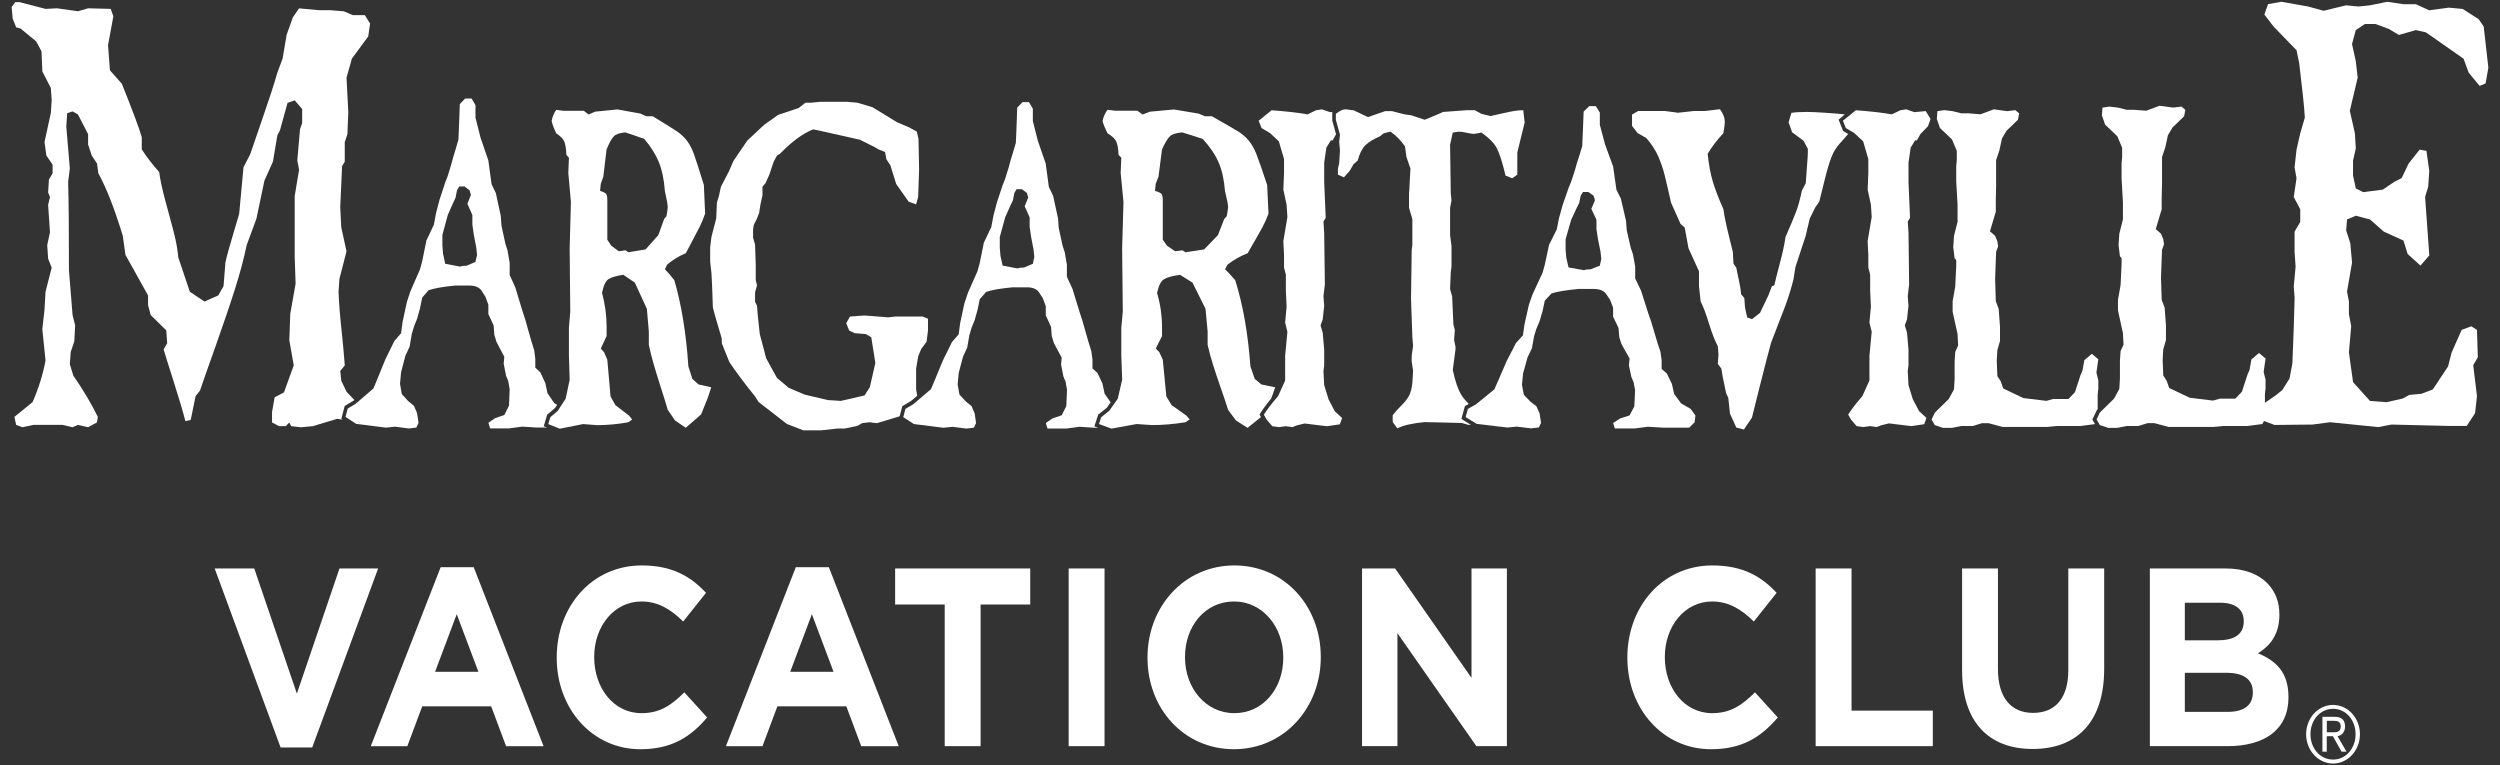 <svg width="147" height="45" viewBox="0 0 147 45" fill="none" xmlns="http://www.w3.org/2000/svg">
<rect x="0" y="0" width="147" height="45" fill="#333333" stroke="none"/>
<path d="M20.07 24.627L20.268 23.871L20.786 23.559L20.834 23.518L20.377 23.035L20.068 22.387L20.007 21.814L20.273 21.483C20.237 20.977 20.172 20.287 20.081 19.397C19.985 18.513 19.928 17.763 19.906 17.155L19.958 16.398L20.375 14.775L20.066 13.368L20.005 12.178L20.115 9.767L20.271 9.508V8.354L20.428 7.891L20.48 6.588L20.375 4.567L20.689 3.449L21.651 2.144L21.761 1.387L21.451 0.888H20.741L20.219 0.666L19.41 0.599H18.757L17.582 0.492L17.217 1.027L16.855 2.042L16.616 3.449L16.307 4.279C16.123 4.927 15.837 5.806 15.454 6.911C15.071 8.019 14.823 8.738 14.71 9.075L14.318 9.834L14.064 12.572C14.021 12.723 13.895 13.148 13.69 13.84C13.481 14.532 13.334 15.06 13.255 15.428L13.145 16.824L12.832 17.371L12.022 17.731L11.161 17.153L10.483 15.134C10.44 14.652 10.348 14.148 10.208 13.619C10.073 13.09 9.911 12.5 9.733 11.845C9.555 11.19 9.427 10.612 9.359 10.114C8.963 9.675 8.623 9.23 8.335 8.785V8.064C8.191 7.552 7.799 6.507 7.164 4.925L6.463 4.132L6.353 2.654L6.666 0.958L6.511 0.523L5.18 0.488L4.585 0.662L3.353 0.488L2.678 0.523L1.158 0.127H0.898L0.684 0.415L0.745 1.095L0.95 1.607L1.211 1.679L2.13 2.436L2.439 3.014L2.491 4.204L2.988 5.172L3.04 5.894L2.988 6.65L2.617 8.352L2.727 9.146L3.092 9.681V10.193L2.878 10.553L2.829 11.312L2.939 11.594L2.829 12.039L2.939 13.656L2.777 14.413L2.829 15.207L3.038 15.742L2.677 17.155L2.615 18.237L2.489 19.356L2.677 21.197C2.529 22.003 2.275 22.82 1.916 23.643L0.845 24.515L0.95 24.984L1.32 25.121L1.968 24.984H3.687L4.27 25.121L4.583 24.984L5.178 25.121L5.7 24.839L5.752 24.515C5.387 23.757 4.907 22.951 4.315 22.093L4.106 21.418L4.159 20.697L4.367 20.078L4.419 19.133L4.267 18.525L4.054 15.893C4.054 13.607 4.042 11.876 4.006 10.698L4.106 9.904L3.898 7.446L3.95 6.658L4.268 6.55L4.581 6.725L5.18 7.889V8.497L5.394 9.146L5.704 9.614L5.783 10.193C6.258 11.053 6.736 12.278 7.22 13.866L7.376 14.985L8.707 17.373V17.949L8.86 18.525L9.778 19.427L9.83 20.185L9.621 20.546C9.686 20.779 9.887 21.413 10.217 22.451C10.544 23.486 10.774 24.255 10.9 24.761L11.213 24.694L11.501 23.292L11.762 22.961C11.924 22.481 12.231 21.597 12.693 20.309C13.15 19.017 13.528 17.91 13.821 16.979C14.118 16.047 14.343 15.193 14.505 14.411L15.078 12.86L15.548 10.624L16.048 9.504L16.309 7.954L16.462 7.666L16.906 6.049L17.328 5.9L17.767 6.411V7.235L17.642 7.595L17.481 9.436L17.586 9.977L17.328 11.529V15.069L17.381 16.686L17.068 18.455L17.012 20.005L17.273 21.485L16.697 23.073L16.149 23.361L15.996 24.227V24.841L16.409 25.058H16.805L17.01 24.841L17.12 25.058L17.69 25.125L18.395 25.058L19.832 24.625L20.14 24.676L20.07 24.627Z" fill="white"/>
<path d="M31.971 25.067L32.172 24.385L32.642 23.983L32.759 23.803L32.586 23.697L32.192 23.123L32.063 22.519L31.773 21.894L31.476 21.619V21.094L31.413 20.602C31.316 20.31 31.198 19.908 31.057 19.402C30.922 18.897 30.816 18.55 30.742 18.358L30.534 17.674L30.304 16.907L29.969 16.172V15.457L29.843 14.722L29.717 14.334L29.487 13.271L29.446 12.697L29.156 11.356L28.904 10.831L28.715 9.435L28.255 8.094L27.958 6.916V6.181L27.728 5.793H27.352L27.037 6.122L27.028 6.363L26.998 7.191L26.956 8.208L26.789 8.782C26.688 9.098 26.604 9.39 26.537 9.658L26.329 10.339L26.179 10.727L25.848 11.734L25.64 12.528L25.512 13.212L25.071 14.147L24.823 15.374L24.694 15.845L24.132 17.127L23.924 17.756L23.672 18.932L23.584 19.593L23.186 20.053L22.893 20.655L22.663 21.12L22.206 22.243L21.954 22.845L20.904 23.748L20.447 24.023L20.317 24.515L20.945 24.924L22.683 25.144L23.231 25.089L24.044 25.195L24.483 25.14L24.609 24.866L24.524 24.291L24.339 23.858L24.001 23.584L23.625 23.168L23.521 22.564L23.584 21.884L23.836 20.922L24.087 20.375L24.213 19.64L24.343 19.197L24.528 18.736L24.695 18.134L24.825 17.499L25.201 17.066C25.53 16.952 26.046 16.86 26.749 16.791H27.03H27.397H27.606C27.958 16.791 28.203 16.901 28.336 17.121L28.544 17.45L28.715 17.915V18.462L28.904 18.871L29.027 19.146L29.068 19.693L29.194 20.108L29.654 20.98L29.616 21.39L29.759 22.102L29.884 22.404L29.969 22.892L29.928 23.854L29.656 24.401L29.111 24.587L28.717 24.862L28.818 25.191H29.654H29.926L30.705 25.085L31.563 25.14H32.176L31.971 25.067ZM27.956 15.404L27.436 15.623C27.269 15.623 27.143 15.641 27.057 15.678L27.028 15.672C26.92 15.653 26.636 15.6 26.179 15.51L26.053 14.935L26.012 14.447V13.812L26.33 12.64L26.62 11.983L26.787 11.626L26.872 11.189L27.001 10.966H27.032H27.312L27.609 11.189L27.69 11.464L27.482 11.983L27.775 12.64V13.21L27.861 13.812L28.005 14.555L28.05 14.998L27.956 15.404Z" fill="white"/>
<path d="M41.073 22.604L40.711 22.278L40.477 21.547C40.346 19.601 40.071 17.911 39.65 16.476L39.346 16.102L39.096 15.831L39.227 15.561C39.542 15.29 39.907 15.065 40.328 14.884C40.389 14.763 40.511 14.528 40.7 14.181C40.886 13.828 41.037 13.548 41.143 13.332C41.252 13.114 41.357 12.858 41.461 12.56L41.387 10.876C41.108 9.968 40.913 9.363 40.799 9.051C40.688 8.743 40.549 8.482 40.389 8.271C40.225 8.059 40.042 7.887 39.837 7.747C39.632 7.608 39.148 7.304 38.383 6.836H37.999L37.651 6.677L37.276 6.609L36.308 6.434L34.997 6.565L34.612 6.732L34.326 6.514H33.113L32.707 6.46C32.572 6.65 32.482 6.865 32.437 7.11C32.473 7.295 32.565 7.54 32.707 7.841C32.95 8 33.104 8.157 33.171 8.306C33.241 8.459 33.286 8.726 33.306 9.11L33.453 9.276L33.417 10.17L33.57 11.877L33.496 14.614L33.532 18.326L33.452 19.271V20.875L33.496 22.333L33.259 23.445L32.8 24.154L32.358 24.534L32.239 24.936L32.916 25.207L34.286 24.936L35.114 24.999C35.709 24.999 36.319 24.94 36.941 24.832L37.171 24.666L36.979 24.43L36.187 23.825L35.901 23.315L35.709 21.147L35.516 20.708L35.326 20.491L35.669 19.759V19.218C35.669 18.56 35.579 17.891 35.4 17.213C35.489 16.784 35.614 16.517 35.781 16.413C35.948 16.305 36.236 16.219 36.65 16.157L37.276 16.582L37.328 16.617L38.036 18.158L38.151 19.491V20.277C38.232 20.651 38.324 21.032 38.434 21.41C38.544 21.79 38.691 22.259 38.869 22.823C39.053 23.388 39.184 23.813 39.263 24.097L39.693 24.724L40.324 25.154L41.225 24.368L41.628 23.366L41.821 22.774L41.073 22.604ZM38.709 13.826L37.959 14.667L37.276 14.778L36.943 14.833L36.786 14.72L36.382 14.771L35.943 14.449L35.711 14.096V12.336V11.768C35.711 11.578 35.685 11.456 35.633 11.397C35.581 11.335 35.466 11.28 35.286 11.225L35.324 10.815L35.475 10.386L35.667 8.786C35.835 8.384 35.979 8.124 36.105 8.006C36.229 7.885 36.452 7.812 36.765 7.785C36.91 7.828 37.081 7.887 37.276 7.953L37.358 7.983C37.587 8.069 37.759 8.128 37.878 8.163C38.267 8.624 38.554 9.074 38.738 9.527C38.923 9.974 39.042 10.543 39.094 11.225C39.209 11.74 39.263 12.056 39.263 12.174C39.263 12.242 39.238 12.422 39.189 12.714L39.051 12.877L38.709 13.826Z" fill="white"/>
<path d="M53.057 23.882L53.575 23.575L53.935 23.267L53.868 22.912V21.667L53.991 20.946L54.169 20.517L54.483 20.095L54.566 19.435V18.739L54.244 18.611H52.656L52.239 18.66L50.832 18.551L49.978 18.613L49.757 19.007L49.935 19.437L50.257 19.591L50.913 19.644L51.231 19.831L51.471 21.34L51.149 22.757L50.834 23.253L49.444 23.573L48.665 23.523L47.318 23.204L46.38 22.806L45.688 22.226L45.053 21.075L44.675 19.644L44.553 18.502L44.513 17.97L44.398 17.753V17.194L44.513 16.773L44.438 16.481V15.581L44.398 14.381L44.28 13.983V13.505L44.316 13.239L44.513 12.841L44.636 12.527L44.715 12.017L44.834 11.486V10.98L45.012 10.769L45.249 10.238L45.488 9.52L45.686 9.144L45.864 9.042C46.546 8.332 47.195 7.856 47.81 7.607L48.208 7.687L50.568 8.218L51.426 8.648L51.643 8.777L52.041 8.94L52.12 9.361L52.357 9.728L52.696 10.818L53.428 11.858L53.865 12.017L53.987 11.592L54.043 9.967L54.007 8.164L53.908 7.738L53.467 7.495L52.735 7.182L52.039 6.756L51.303 6.305L50.409 6.039L49.801 5.986H48.233L47.693 6.039H47.359L46.961 6.352L45.751 6.756L44.931 7.34L43.938 8.269L43.123 9.469L42.884 10.028L42.391 10.98L42.269 11.539L42.154 11.908L42.114 12.842L41.833 13.932L41.758 14.544V15.395L41.833 16.055L41.873 16.829L41.916 18.078C41.986 18.357 42.082 18.703 42.208 19.123C42.333 19.542 42.409 19.795 42.432 19.88L42.449 20.199L42.886 21.289C43.272 21.865 43.776 22.541 44.398 23.312L44.598 23.631L46.267 24.929L47.237 25.305H48.269L49.246 25.196H49.679L50.417 25.041L50.695 24.882L51.113 24.829L51.566 24.882L52.901 24.476L53.057 23.882Z" fill="white"/>
<path d="M64.35 25.072L64.572 24.38L65.079 23.978L65.304 23.656L64.951 23.147L64.823 22.551L64.534 21.933L64.237 21.663V21.143L64.174 20.655C64.077 20.367 63.958 19.969 63.82 19.469C63.685 18.968 63.579 18.625 63.507 18.436L63.298 17.76L63.068 17.002L62.733 16.274V15.567L62.608 14.839L62.483 14.455L62.253 13.405L62.212 12.836L61.922 11.509L61.672 10.99L61.485 9.608L61.026 8.281L60.731 7.116V6.389L60.501 6.005H60.125L59.812 6.33L59.803 6.569L59.775 7.387L59.733 8.392L59.566 8.961C59.465 9.273 59.381 9.561 59.316 9.827L59.107 10.5L58.956 10.886L58.625 11.883L58.417 12.669L58.289 13.346L57.85 14.271L57.604 15.484L57.474 15.949L56.915 17.217L56.706 17.84L56.456 19.005L56.37 19.66L55.972 20.116L55.681 20.712L55.451 21.173L54.994 22.282L54.744 22.878L53.697 23.772L53.24 24.042L53.112 24.529L53.738 24.934L55.47 25.152L56.017 25.097L56.828 25.201L57.267 25.146L57.393 24.875L57.31 24.307L57.127 23.878L56.791 23.607L56.415 23.198L56.31 22.602L56.373 21.929L56.623 20.977L56.873 20.436L56.999 19.709L57.129 19.271L57.312 18.817L57.48 18.221L57.609 17.593L57.985 17.164C58.312 17.05 58.827 16.962 59.53 16.894H59.811H60.178H60.386C60.737 16.894 60.981 17.002 61.113 17.219L61.322 17.544L61.492 18.005V18.546L61.679 18.952L61.802 19.222L61.843 19.763L61.969 20.173L62.428 21.035L62.39 21.441L62.532 22.145L62.658 22.443L62.741 22.925L62.699 23.878L62.428 24.419L61.884 24.603L61.492 24.873L61.593 25.199H62.428H62.699L63.476 25.095L64.332 25.15H64.572L64.35 25.072ZM60.73 15.512L60.212 15.729C60.044 15.729 59.92 15.747 59.832 15.784L59.802 15.778C59.694 15.759 59.411 15.706 58.954 15.618L58.828 15.049L58.787 14.567V13.94L59.104 12.779L59.393 12.13L59.561 11.778L59.645 11.344L59.775 11.123H59.803H60.084L60.381 11.344L60.46 11.615L60.251 12.13L60.544 12.779V13.344L60.631 13.94L60.773 14.675L60.818 15.112L60.73 15.512Z" fill="white"/>
<path d="M74.06 24.374L74.209 24.141C74.374 23.896 74.556 23.665 74.741 23.437L74.774 23.365L74.982 22.773L74.171 22.606L73.779 22.281L73.525 21.549C73.383 19.603 73.085 17.913 72.632 16.479L72.302 16.104L72.033 15.834L72.175 15.563C72.515 15.293 72.91 15.067 73.364 14.887C73.43 14.765 73.561 14.53 73.766 14.183C73.968 13.83 74.13 13.55 74.245 13.334C74.362 13.117 74.477 12.86 74.588 12.562L74.509 10.878C74.207 9.971 73.997 9.365 73.874 9.053C73.754 8.746 73.603 8.485 73.43 8.273C73.254 8.062 73.056 7.889 72.835 7.75C72.614 7.611 72.088 7.307 71.265 6.838H70.849L70.475 6.68L70.07 6.611L69.023 6.437L67.606 6.568L67.191 6.734L66.874 6.511H65.565L65.124 6.456C64.978 6.646 64.881 6.862 64.832 7.107C64.87 7.291 64.971 7.536 65.124 7.838C65.388 7.997 65.554 8.154 65.627 8.303C65.703 8.456 65.753 8.722 65.773 9.106L65.933 9.273L65.895 10.167L66.061 11.874L65.982 14.611L66.02 18.323L65.933 19.268V20.871L65.982 22.33L65.725 23.441L65.228 24.151L64.75 24.531L64.622 24.933L65.354 25.203L66.834 24.933L67.728 24.995C68.372 24.995 69.032 24.937 69.705 24.829L69.955 24.662L69.746 24.427L68.89 23.821L68.581 23.312L68.372 21.144L68.165 20.705L67.957 20.493L68.327 19.762V19.221C68.327 18.562 68.23 17.894 68.036 17.215C68.133 16.786 68.268 16.52 68.448 16.416C68.628 16.308 68.941 16.222 69.387 16.159L70.063 16.584L70.119 16.62L70.885 18.16L71.009 19.493V20.279C71.096 20.654 71.196 21.034 71.315 21.412C71.432 21.793 71.592 22.261 71.786 22.826C71.984 23.39 72.126 23.815 72.213 24.1L72.677 24.727L73.36 25.156L74.142 24.525L74.06 24.374ZM71.614 13.826L70.802 14.667L70.063 14.779L69.703 14.834L69.532 14.72L69.095 14.771L68.621 14.45L68.371 14.097V12.337V11.768C68.371 11.578 68.344 11.457 68.288 11.398C68.232 11.335 68.108 11.28 67.914 11.225L67.955 10.816L68.119 10.386L68.327 8.787C68.507 8.385 68.664 8.124 68.799 8.007C68.933 7.885 69.173 7.813 69.513 7.785C69.671 7.828 69.856 7.887 70.065 7.954L70.155 7.983C70.401 8.069 70.588 8.128 70.716 8.163C71.135 8.624 71.448 9.075 71.644 9.528C71.846 9.975 71.973 10.543 72.029 11.225C72.153 11.741 72.213 12.056 72.213 12.174C72.213 12.243 72.184 12.423 72.133 12.715L71.984 12.878L71.614 13.826Z" fill="white"/>
<path d="M78.118 23.476L77.862 22.645L77.819 21.814L77.862 21.492V20.555L77.776 19.563L77.647 19.134L77.776 18.781L77.862 17.978L77.819 17.415L77.902 16.723L77.862 13.695L77.819 13.024L77.952 12.81L77.862 10.715V9.563L77.992 8.678L78.253 8.255H78.357L78.56 7.896L78.337 7.089V6.587L78.208 6.595L77.735 6.43L77.384 6.483L76.886 6.724C76.344 6.626 75.637 6.546 74.769 6.483L74.008 7.101L74.18 7.53L74.679 7.826L75.198 8.312L75.501 9.357V10.188L75.461 11.148L75.652 12.032L75.699 12.76L75.461 14.175L75.501 15.006V15.729L75.609 16.159V17.097L75.652 18.04L75.566 18.973L75.699 19.51L75.566 20.932V22.378L75.154 23.286C74.754 23.754 74.475 24.121 74.314 24.385L74.483 24.681L74.812 25.062L75.197 25.115L75.607 25.062L75.995 25.115L76.254 25.013L76.709 24.901L78.028 25.062L78.781 24.95L78.915 24.579L78.483 24.181L78.118 23.476Z" fill="white"/>
<path d="M85.929 24.632L86.137 23.879L86.364 23.752C86.188 23.575 86.044 23.405 85.938 23.24C85.734 22.915 85.562 22.417 85.423 21.75L85.583 20.549V20.388L85.501 19.988L85.544 19.406L85.461 19.077L85.385 17.422L85.265 16.999L85.305 16.007L85.348 15.691V14.464L85.265 13.82V12.222L85.348 11.795L85.305 11.367L85.265 8.507L85.425 7.792C85.465 7.792 85.524 7.782 85.601 7.765C85.677 7.751 85.736 7.743 85.778 7.743C85.889 7.743 86.046 7.761 86.242 7.806C86.441 7.851 86.585 7.872 86.68 7.872C86.952 7.827 87.096 7.802 87.109 7.792C87.571 8.125 87.875 8.437 88.026 8.739C88.177 9.037 88.344 9.566 88.526 10.326L88.92 10.481L89.218 10.272V8.964L89.65 7.206L89.567 6.481C89.395 6.481 89.215 6.494 89.024 6.526C88.837 6.557 88.596 6.606 88.301 6.677C88.006 6.743 87.787 6.792 87.643 6.824L87.112 6.694L86.716 6.481H86.229L84.851 6.583C84.716 6.653 84.36 6.804 83.774 7.041L82.968 6.775L82.576 6.722L81.853 6.536H81.441C81.389 6.553 81.229 6.612 80.959 6.704C80.691 6.798 80.516 6.859 80.439 6.886L79.588 6.483C79.525 6.483 79.441 6.475 79.337 6.455C79.229 6.438 79.153 6.428 79.101 6.428C78.964 6.428 78.781 6.516 78.547 6.694V7.041L78.79 7.917L78.745 8.349L78.79 8.833L78.745 9.597L78.669 9.917V10.268L79.022 10.428L79.356 10.054L79.588 9.658L79.831 9.441C79.943 9.027 80.096 8.725 80.29 8.533C80.486 8.347 80.765 8.178 81.124 8.025L81.36 7.839L81.752 7.737C82.096 7.972 82.383 8.266 82.615 8.613L82.698 9.227L82.934 9.917C82.921 10.068 82.907 10.313 82.894 10.642C82.882 10.971 82.867 11.213 82.851 11.364V12.218L83.047 12.885V13.761V14.406L83.008 14.7L82.968 17.583L83.047 19.826L83.09 20.333L83.008 20.921V21.264L83.09 21.797L83.047 22.523C83.011 22.848 82.943 23.101 82.844 23.283C82.745 23.462 82.596 23.652 82.392 23.854C82.189 24.054 82.022 24.24 81.891 24.418V24.818L82.162 25.189C82.525 25.006 83.063 24.885 83.774 24.818L85.954 24.871L86.346 24.983H86.49L85.929 24.632Z" fill="white"/>
<path d="M99.412 24.043L98.849 23.721L98.44 23.16L98.307 22.572L98.009 21.961L97.703 21.694V21.181L97.638 20.7C97.537 20.414 97.415 20.024 97.271 19.528C97.131 19.034 97.023 18.695 96.947 18.509L96.732 17.841L96.494 17.092L96.149 16.374V15.675L96.019 14.957L95.89 14.579L95.652 13.54L95.609 12.979L95.305 11.67L95.046 11.158L94.852 9.794L94.375 8.485L94.07 7.336V6.619L93.832 6.24H93.444L93.118 6.562L93.109 6.797L93.078 7.603L93.035 8.596L92.863 9.157C92.758 9.465 92.672 9.749 92.604 10.012L92.388 10.676L92.23 11.056L91.888 12.04L91.672 12.817L91.539 13.485L91.084 14.399L90.828 15.596L90.695 16.055L90.114 17.307L89.898 17.923L89.639 19.073L89.549 19.718L89.139 20.169L88.837 20.757L88.6 21.212L88.127 22.308L87.868 22.896L86.783 23.778L86.312 24.044L86.179 24.525L86.828 24.925L88.623 25.138L89.19 25.085L90.03 25.187L90.485 25.134L90.614 24.868L90.528 24.307L90.337 23.884L89.988 23.617L89.6 23.211L89.492 22.623L89.557 21.959L89.816 21.02L90.075 20.485L90.204 19.767L90.337 19.336L90.528 18.887L90.701 18.299L90.834 17.68L91.224 17.256C91.562 17.145 92.096 17.056 92.825 16.99H93.114H93.489H93.704C94.07 16.99 94.321 17.098 94.458 17.311L94.674 17.633L94.85 18.087V18.623L95.044 19.024L95.17 19.291L95.213 19.826L95.343 20.232L95.82 21.083L95.78 21.483L95.927 22.178L96.057 22.472L96.143 22.949L96.1 23.89L95.82 24.425L95.257 24.607L94.85 24.874L94.954 25.195H95.82H96.1L96.904 25.093L97.791 25.146H99.327L99.647 24.825L99.69 24.429L99.412 24.043ZM94.068 15.622L93.53 15.835C93.357 15.835 93.228 15.853 93.138 15.888L93.107 15.882C92.996 15.863 92.703 15.81 92.23 15.724L92.1 15.163L92.057 14.687V14.067L92.386 12.922L92.684 12.281L92.857 11.934L92.944 11.507L93.077 11.29H93.107H93.397L93.703 11.507L93.785 11.774L93.57 12.281L93.872 12.922V13.479L93.962 14.067L94.109 14.793L94.156 15.224L94.068 15.622Z" fill="white"/>
<path d="M108.323 8.279L108.671 7.879L108.374 7.699L108.111 7.038L108.473 6.723C107.793 6.656 106.697 6.582 106.257 6.582C105.863 6.582 105.557 6.599 105.334 6.635L105.17 7.191L105.375 7.775L106.052 8.279L106.302 8.757C106.302 8.951 106.298 9.13 106.287 9.293C106.276 9.455 106.26 9.669 106.239 9.934C106.219 10.198 106.194 10.479 106.178 10.774L105.953 11.2C105.847 11.713 105.733 12.129 105.611 12.448C105.489 12.772 105.28 13.268 104.985 13.94C104.935 14.328 104.829 14.83 104.667 15.436C104.507 16.041 104.393 16.488 104.329 16.776L104.188 16.829L103.983 17.361L103.489 18.396L103.017 18.768L102.733 18.662L102.607 18.082L102.566 17.525L102.381 17.308C102.364 17.086 102.319 16.804 102.24 16.449C102.165 16.1 102.114 15.861 102.096 15.742L101.929 15.502L101.891 14.812C101.873 14.738 101.789 14.393 101.638 13.785C101.488 13.178 101.388 12.678 101.334 12.294C101.06 11.682 100.855 11.147 100.715 10.682C100.575 10.218 100.476 9.673 100.411 9.049C100.627 8.669 100.934 8.261 101.334 7.832C101.391 7.501 101.418 7.283 101.418 7.189C101.418 6.925 101.323 6.672 101.129 6.423L100.247 6.525H99.612C99.503 6.542 99.346 6.56 99.141 6.578C98.94 6.595 98.776 6.613 98.652 6.631C98.569 6.613 98.447 6.595 98.276 6.578C98.105 6.56 97.976 6.542 97.889 6.525H96.332L95.963 6.736V7.401L96.294 7.826L96.803 8.118C97.103 8.459 97.339 8.818 97.506 9.198C97.673 9.585 97.806 9.977 97.902 10.38C98.001 10.782 98.118 11.296 98.256 11.911L98.814 13.164L99.06 13.382L99.285 14.599L99.9 15.953V16.829L99.999 17.733C100.147 18.015 100.31 18.445 100.488 19.025C100.666 19.601 100.841 20.048 101.008 20.362L101.046 20.844L101.008 21.402L101.213 21.667L101.292 22.142L101.497 23.123L101.623 23.394L101.722 24.319L102.095 25.142L102.542 25.254L103.014 24.558C103.051 24.413 103.204 23.792 103.478 22.7C103.755 21.606 103.972 20.758 104.14 20.15C104.526 19.164 104.805 18.437 104.98 17.972C105.154 17.504 105.311 16.994 105.455 16.435L105.575 15.689L106.172 13.877L106.415 12.846L106.746 12.178L106.971 11.862C106.994 11.77 107.097 11.349 107.286 10.596C107.469 9.843 107.64 9.308 107.795 8.995C107.928 8.744 108.104 8.505 108.323 8.279Z" fill="white"/>
<path d="M112.257 16.721L112.175 17.413L112.218 17.976L112.132 18.779L112.002 19.132L112.132 19.561L112.218 20.553V21.49L112.175 21.812L112.218 22.643L112.473 23.474L112.844 24.176L113.275 24.574L113.142 24.944L112.389 25.056L111.068 24.895L110.613 25.007L110.354 25.109L109.966 25.056L109.554 25.109L109.169 25.056L108.842 24.675L108.673 24.38C108.835 24.117 109.113 23.75 109.513 23.28L109.923 22.372V20.926L110.056 19.505L109.923 18.968L110.009 18.034L109.966 17.092V16.159L109.858 15.729V15.006L109.818 14.175L110.056 12.76L110.009 12.032L109.818 11.148L109.858 10.188V9.357L109.554 8.312L109.034 7.826L108.536 7.53L108.363 7.101L109.124 6.483C109.993 6.546 110.7 6.626 111.241 6.724L111.739 6.483L112.09 6.43L112.563 6.595L113.234 6.532L113.516 6.993L113.365 7.422L112.928 7.873L112.712 8.253H112.608L112.349 8.677L112.22 9.561V10.713L112.31 12.809L112.176 13.022L112.22 13.693L112.257 16.721Z" fill="white"/>
<path d="M123.03 24.673L123.298 24.108L123.343 24.065V23.219L123.381 22.846V22.358L123.269 21.905L123.381 21.127L122.999 20.804L122.561 21.176L122.449 21.794L122.332 22.062L122.007 23.062L121.625 23.46H120.73L120.328 23.571L118.974 23.407L117.79 22.842L117.639 22.411L117.445 22.117L117.409 21.203L117.445 20.588L117.6 20.047V19.214L117.524 18.165L117.353 17.714L117.314 16.397L117.371 14.807L117.49 14.484L117.445 14.19L117.314 13.87L117.01 13.602L117.353 12.447V11.771L117.371 10.997V9.411L117.562 8.847L117.715 8.143L117.983 7.69L118.654 7.041L118.726 6.665L118.501 6.477L118.021 6.536L117.238 6.428L116.452 6.72L115.769 6.665H115.332L114.815 6.536L114.319 6.477L113.92 6.536L113.884 6.988L114.069 7.525L114.778 8.202L115.06 8.874V9.411L115.026 9.782V10.67L115.105 12.04V13.039L114.895 13.87L114.851 14.539L114.931 15.188L115.026 15.292V15.641L114.968 16.854L114.815 17.714V18.332L115.105 19.649L115.139 20.316L114.968 20.692L114.931 21.256V22.278L114.895 22.895L114.587 23.46L113.767 24.265L113.576 24.669L113.767 24.997L114.243 25.157H114.778L115.332 25.049H115.999L116.533 24.885H116.933L117.753 25.104H120.366L120.958 25.049H122.332L123.186 24.938L123.03 24.673Z" fill="white"/>
<path d="M127.281 18.088L127.359 19.148V19.991L127.2 20.538L127.164 21.157L127.2 22.082L127.396 22.38L127.551 22.816L128.751 23.386L130.123 23.555L130.528 23.441H131.436L131.823 23.037L132.152 22.028L132.271 21.757L132.384 21.132L132.828 20.755L133.215 21.081L133.102 21.869L133.215 22.328V22.82L133.177 23.196V24.664L133.023 24.934L132.152 25.048H130.76L130.161 25.103H127.513L126.682 24.882H126.276L125.734 25.048H125.058L124.497 25.158H123.956L123.472 24.993L123.279 24.664L123.472 24.256L124.305 23.441L124.616 22.87L124.652 22.245V21.212L124.691 20.642L124.864 20.262L124.828 19.587L124.537 18.254V17.631L124.691 16.761L124.749 15.534V15.181L124.652 15.077L124.571 14.418L124.616 13.744L124.828 12.901V11.892L124.749 10.506V9.61L124.783 9.234V8.691L124.497 8.01L123.779 7.326L123.592 6.783L123.626 6.327L124.033 6.268L124.537 6.327L125.058 6.458H125.502L126.195 6.511L126.99 6.217L127.783 6.327L128.271 6.268L128.499 6.458L128.425 6.838L127.745 7.495L127.474 7.952L127.319 8.663L127.127 9.234V10.837L127.107 11.621V12.305L126.758 13.473L127.067 13.744L127.2 14.065L127.245 14.365L127.127 14.691L127.067 16.298L127.107 17.631L127.281 18.088Z" fill="white"/>
<path d="M146.041 1.556L145.744 1.128L144.805 0.526L143.992 0.45L142.837 0.605L142.05 0.248H141.321L140.375 0.105L139.35 0.313L138.675 0.383L137.947 0.313L136.63 0.634L135.731 0.385L134.144 0.105L133.362 0.242L133.146 0.854L133.686 1.561L135.035 2.953L135.191 3.702C135.278 4.421 135.348 5.047 135.407 5.582C135.465 6.111 135.506 6.558 135.524 6.915L135.254 7.842L135.035 8.804L134.921 9.845L135.035 10.482L134.873 11.588L135.254 12.301V13.05L134.921 13.62V14.799L134.981 15.684L134.873 16.839L134.923 17.511L134.873 19.26L134.792 21.365L134.625 22.257L134.198 22.935L133.81 23.249L132.831 23.923L132.585 24.305L132.723 24.605L133.742 24.987L135.981 24.964L137.006 24.827L139.839 25.113L140.621 24.964L144.048 25.046H145.043L145.534 24.297L145.645 23.292L145.426 21.471L145.696 21.006L145.645 19.395L145.312 19.187L144.746 19.395L144.158 20.722L143.947 21.543L143.048 22.9L142.377 23.155L141.672 23.221L141.273 23.435L140.328 23.649L139.357 23.576L138.359 22.469L138.116 20.72L138.251 19.185L138.116 18.472V17.723L138.004 17.147L138.301 15.439L138.197 14.297L137.954 13.548L138.004 12.905L138.521 12.685L139.357 12.905L140.166 13.618L141.327 14.148L141.569 14.934L142.325 15.618L142.843 15.016L142.595 11.578L142.778 10.976L142.841 10.049L142.676 8.871L142.276 8.798L141.623 9.62L141.219 10.47L140.787 10.69L140.112 11.149L138.952 11.298L138.521 11.078L138.359 10.329V9.443L138.521 8.73L138.467 7.832L138.17 6.517L138.632 4.56L138.519 3.59L138.299 2.59L138.519 1.769L139.058 1.412H139.675L140.461 1.699L141.055 2.055L142.053 1.769L142.647 1.906L144.859 3.453L145.156 4.268L145.803 5.054L146.151 4.905L146.316 3.984L146.041 1.556Z" fill="white"/>
<path d="M137.613 43.23C137.664 43.202 137.711 43.165 137.752 43.12C137.793 43.073 137.826 43.018 137.851 42.951C137.876 42.885 137.889 42.808 137.889 42.716C137.889 42.532 137.84 42.392 137.743 42.294C137.644 42.198 137.489 42.149 137.279 42.149H137.223H136.558V44.2H136.813V43.29H137.175L137.221 43.373L137.685 44.2H137.975L137.45 43.29C137.509 43.276 137.561 43.257 137.613 43.23ZM137.225 43.057C137.187 43.057 137.148 43.057 137.11 43.057H136.817V42.383H137.227C137.277 42.381 137.326 42.387 137.374 42.394C137.423 42.402 137.466 42.418 137.506 42.44C137.545 42.463 137.577 42.496 137.601 42.539C137.624 42.583 137.637 42.641 137.637 42.714C137.637 42.802 137.621 42.869 137.59 42.918C137.559 42.967 137.518 43 137.468 43.02C137.417 43.039 137.36 43.051 137.299 43.055C137.272 43.055 137.248 43.055 137.225 43.057Z" fill="white"/>
<path d="M138.684 42.629C138.63 42.458 138.557 42.299 138.459 42.156C138.362 42.013 138.249 41.888 138.118 41.782C137.986 41.676 137.841 41.596 137.682 41.537C137.548 41.488 137.407 41.459 137.26 41.451C137.235 41.449 137.208 41.449 137.182 41.449C137.006 41.451 136.841 41.48 136.682 41.537C136.524 41.596 136.38 41.678 136.249 41.782C136.118 41.888 136.003 42.011 135.905 42.156C135.808 42.299 135.735 42.458 135.681 42.629C135.628 42.801 135.601 42.982 135.6 43.172C135.6 43.362 135.627 43.544 135.681 43.715C135.735 43.887 135.808 44.044 135.905 44.187C136.003 44.332 136.116 44.456 136.249 44.562C136.38 44.667 136.526 44.748 136.682 44.806C136.841 44.865 137.008 44.895 137.182 44.895C137.208 44.895 137.235 44.895 137.26 44.893C137.407 44.885 137.549 44.858 137.682 44.806C137.841 44.748 137.985 44.665 138.118 44.562C138.249 44.456 138.364 44.332 138.459 44.187C138.557 44.044 138.63 43.885 138.684 43.715C138.736 43.544 138.763 43.362 138.765 43.172C138.763 42.982 138.736 42.801 138.684 42.629ZM138.407 43.756C138.341 43.936 138.249 44.093 138.13 44.23C138.012 44.367 137.871 44.471 137.709 44.548C137.571 44.614 137.42 44.652 137.26 44.661C137.235 44.663 137.209 44.663 137.182 44.663C136.992 44.661 136.816 44.622 136.655 44.548C136.495 44.471 136.353 44.365 136.235 44.23C136.116 44.095 136.022 43.938 135.956 43.756C135.889 43.575 135.857 43.382 135.855 43.172C135.855 42.962 135.889 42.768 135.956 42.588C136.022 42.407 136.116 42.248 136.235 42.113C136.353 41.978 136.494 41.872 136.655 41.796C136.816 41.719 136.992 41.68 137.182 41.678C137.208 41.678 137.235 41.68 137.26 41.68C137.42 41.69 137.571 41.727 137.709 41.794C137.87 41.87 138.012 41.976 138.13 42.111C138.251 42.246 138.343 42.405 138.407 42.586C138.474 42.766 138.508 42.96 138.508 43.17C138.508 43.382 138.474 43.575 138.407 43.756Z" fill="white"/>
<path d="M12.623 33.426H14.95L17.456 40.785L19.962 33.426H22.235L18.359 43.949H16.499L12.623 33.426Z" fill="white"/>
<path d="M25.91 33.352H27.854L31.962 43.875H29.757L28.881 41.532H24.827L23.951 43.875H21.802L25.91 33.352ZM28.13 39.502L26.856 36.114L25.583 39.502H28.13Z" fill="white"/>
<path d="M32.735 38.68V38.65C32.735 35.681 34.789 33.248 37.734 33.248C39.541 33.248 40.624 33.905 41.513 34.859L40.171 36.545C39.432 35.814 38.678 35.367 37.719 35.367C36.104 35.367 34.939 36.829 34.939 38.621V38.65C34.939 40.442 36.075 41.934 37.719 41.934C38.815 41.934 39.486 41.455 40.239 40.71L41.581 42.188C40.596 43.337 39.5 44.054 37.651 44.054C34.831 44.053 32.735 41.681 32.735 38.68Z" fill="white"/>
<path d="M46.793 33.352H48.737L52.845 43.875H50.64L49.764 41.532H45.71L44.834 43.875H42.685L46.793 33.352ZM49.012 39.502L47.739 36.114L46.465 39.502H49.012Z" fill="white"/>
<path d="M55.551 35.545H52.634V33.426H60.577V35.545H57.659V43.874H55.549V35.545H55.551Z" fill="white"/>
<path d="M62.837 33.426H64.947V43.874H62.837V33.426Z" fill="white"/>
<path d="M67.473 38.68V38.65C67.473 35.681 69.622 33.248 72.581 33.248C75.54 33.248 77.662 35.651 77.662 38.621V38.65C77.662 41.62 75.513 44.053 72.554 44.053C69.595 44.053 67.473 41.649 67.473 38.68ZM75.457 38.68V38.65C75.457 36.859 74.252 35.367 72.554 35.367C70.856 35.367 69.678 36.829 69.678 38.621V38.65C69.678 40.442 70.883 41.934 72.581 41.934C74.279 41.934 75.457 40.471 75.457 38.68Z" fill="white"/>
<path d="M80.088 33.426H82.032L86.524 39.86V33.426H88.605V43.874H86.811L82.169 37.233V43.874H80.088V33.426Z" fill="white"/>
<path d="M95.689 38.68V38.65C95.689 35.681 97.743 33.248 100.687 33.248C102.495 33.248 103.577 33.905 104.466 34.859L103.124 36.545C102.385 35.814 101.631 35.367 100.673 35.367C99.057 35.367 97.892 36.829 97.892 38.621V38.65C97.892 40.442 99.029 41.934 100.673 41.934C101.768 41.934 102.439 41.455 103.193 40.71L104.534 42.188C103.549 43.337 102.453 44.054 100.604 44.054C97.782 44.053 95.689 41.681 95.689 38.68Z" fill="white"/>
<path d="M106.762 33.426H108.87V41.785H113.649V43.874H106.76V33.426H106.762Z" fill="white"/>
<path d="M115.371 39.397V33.426H117.479V39.336C117.479 41.038 118.26 41.918 119.548 41.918C120.835 41.918 121.616 41.067 121.616 39.411V33.426H123.726V39.322C123.726 42.486 122.096 44.039 119.521 44.039C116.947 44.039 115.371 42.471 115.371 39.397Z" fill="white"/>
<path d="M126.414 33.426H130.866C131.961 33.426 132.824 33.756 133.371 34.352C133.81 34.83 134.028 35.412 134.028 36.127V36.157C134.028 37.335 133.452 37.993 132.769 38.411C133.878 38.874 134.562 39.575 134.562 40.979V41.008C134.562 42.919 133.137 43.874 130.974 43.874H126.412V33.426H126.414ZM131.932 36.516C131.932 35.829 131.439 35.441 130.549 35.441H128.468V37.65H130.412C131.344 37.65 131.932 37.321 131.932 36.547V36.516ZM130.905 39.56H128.468V41.859H130.974C131.905 41.859 132.466 41.5 132.466 40.724V40.695C132.466 39.993 131.988 39.56 130.905 39.56Z" fill="white"/>
</svg>
